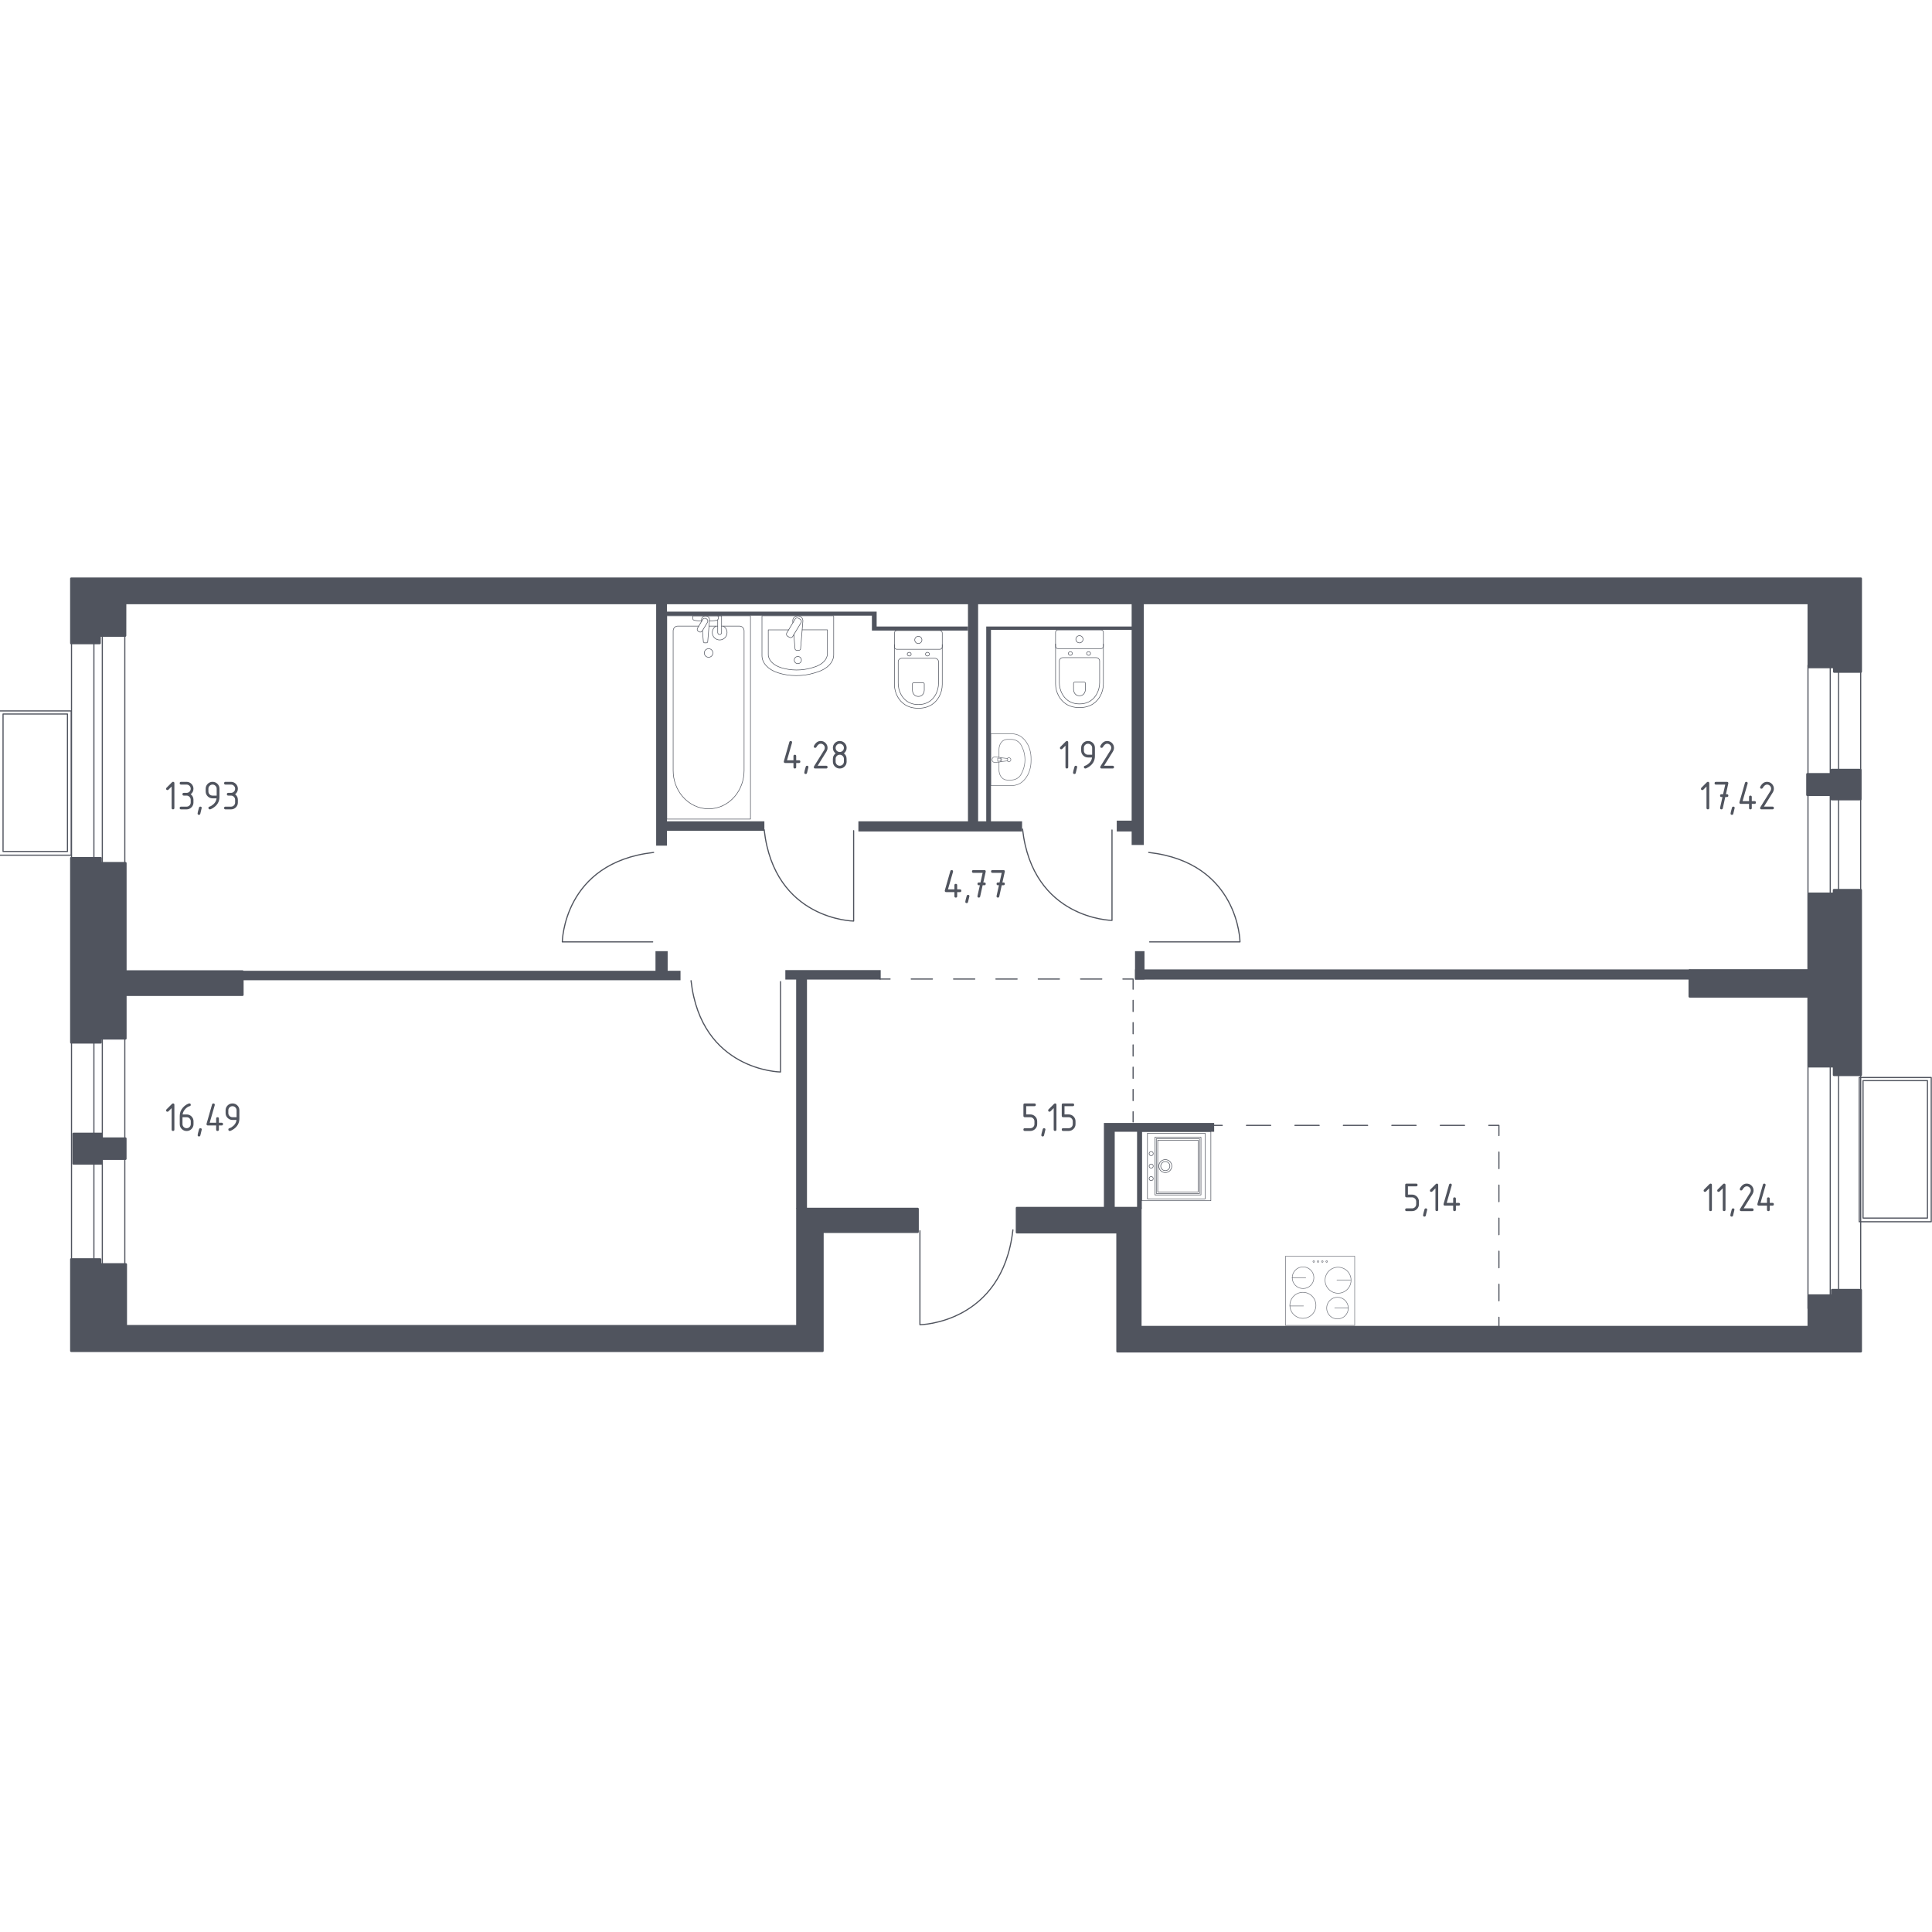 <?xml version="1.0" encoding="utf-8"?>
<!-- Generator: Adobe Illustrator 25.0.1, SVG Export Plug-In . SVG Version: 6.00 Build 0)  -->
<svg version="1.1" xmlns="http://www.w3.org/2000/svg" xmlns:xlink="http://www.w3.org/1999/xlink" x="0px" y="0px"
	 viewBox="0 0 1000 1000" style="enable-background:new 0 0 1000 1000;" xml:space="preserve">
<style type="text/css">
	.st0{fill:none;stroke:#50545E;stroke-width:0.59;stroke-linecap:round;stroke-linejoin:round;stroke-miterlimit:10;}
	.st1{fill:none;stroke:#50545E;stroke-width:0.59;stroke-linecap:round;stroke-linejoin:round;}
	
		.st2{fill:none;stroke:#50545E;stroke-width:0.59;stroke-linecap:round;stroke-linejoin:round;stroke-dasharray:10.956,10.956,10.956,10.956;}
	
		.st3{fill:none;stroke:#50545E;stroke-width:0.59;stroke-linecap:round;stroke-linejoin:round;stroke-dasharray:10.956,10.956,10.956,10.956,10.956,10.956;}
	
		.st4{fill:none;stroke:#50545E;stroke-width:0.59;stroke-linecap:round;stroke-linejoin:round;stroke-dasharray:5.765,5.765,5.765,5.765;}
	
		.st5{fill:none;stroke:#50545E;stroke-width:0.59;stroke-linecap:round;stroke-linejoin:round;stroke-dasharray:5.765,5.765,5.765,5.765,5.765,5.765;}
	
		.st6{fill:none;stroke:#50545E;stroke-width:0.59;stroke-linecap:round;stroke-linejoin:round;stroke-dasharray:12.541,12.541,12.541,12.541;}
	
		.st7{fill:none;stroke:#50545E;stroke-width:0.59;stroke-linecap:round;stroke-linejoin:round;stroke-dasharray:12.541,12.541,12.541,12.541,12.541,12.541;}
	
		.st8{fill:none;stroke:#50545E;stroke-width:0.59;stroke-linecap:round;stroke-linejoin:round;stroke-dasharray:8.552,8.552,8.552,8.552;}
	
		.st9{fill:none;stroke:#50545E;stroke-width:0.59;stroke-linecap:round;stroke-linejoin:round;stroke-dasharray:8.552,8.552,8.552,8.552,8.552,8.552;}
	.st10{fill:#50545E;}
	.st11{fill:none;stroke:#50545E;stroke-width:0.295;stroke-linecap:round;stroke-linejoin:round;stroke-miterlimit:10;}
	.st12{opacity:0.8;}
	
		.st13{opacity:0.8;fill:none;stroke:#50545E;stroke-width:0.295;stroke-linecap:round;stroke-linejoin:round;stroke-miterlimit:10;}
	.st14{fill:#50545E;stroke:#50545E;stroke-width:1.17;stroke-linecap:round;stroke-linejoin:round;stroke-miterlimit:10;}
</style>
<g id="_x2D_">
</g>
<g id="Окна_x2C__двери">
	<g>
		<rect x="-0.38" y="367.97" class="st0" width="37.26" height="74.66"/>
		<rect x="1.58" y="369.58" class="st0" width="33.34" height="71.14"/>
	</g>
	<g>
		
			<rect x="37.01" y="327.8" transform="matrix(-1 -1.074644e-10 1.074644e-10 -1 101.613 995.861)" class="st0" width="27.59" height="340.27"/>
		
			<rect x="48.6" y="326.62" transform="matrix(-1 -1.061139e-10 1.061139e-10 -1 101.556 993.46)" class="st0" width="4.35" height="340.21"/>
	</g>
	<g>
		<rect x="935.81" y="344.33" class="st0" width="27.28" height="332.95"/>
		<rect x="947.33" y="343.19" class="st0" width="4.31" height="332.9"/>
	</g>
	<path class="st0" d="M441.84,429.96v46.78c0,0-41.06-0.48-46.31-47.26"/>
	<path class="st0" d="M575.57,429.61v46.78c0,0-41.06-0.48-46.31-47.26"/>
	<path class="st0" d="M403.99,508.08v46.78c0,0-41.06-0.48-46.31-47.26"/>
	<path class="st0" d="M476.15,637.05v48.63c0,0,42.67-0.5,48.13-49.12"/>
	<path class="st0" d="M595.04,487.53h46.78c0,0-0.48-41.06-47.26-46.31"/>
	<path class="st0" d="M337.83,487.53h-46.78c0,0,0.48-41.06,47.26-46.31"/>
	<g>
		<rect x="962.35" y="557.72" class="st0" width="37.26" height="74.66"/>
		<rect x="964.31" y="559.33" class="st0" width="33.34" height="71.14"/>
	</g>
</g>
<g id="Шахты">
</g>
<g id="Пунктир">
	<g>
		<g>
			<line class="st1" x1="455.44" y1="506.75" x2="460.7" y2="506.75"/>
			<line class="st2" x1="471.66" y1="506.75" x2="510.01" y2="506.75"/>
			<line class="st3" x1="515.49" y1="506.75" x2="575.74" y2="506.75"/>
			<polyline class="st1" points="581.22,506.75 586.49,506.75 586.49,512.02 			"/>
			<line class="st4" x1="586.49" y1="517.78" x2="586.49" y2="537.96"/>
			<line class="st5" x1="586.49" y1="540.84" x2="586.49" y2="572.54"/>
			<line class="st1" x1="586.49" y1="575.43" x2="586.49" y2="580.69"/>
		</g>
	</g>
	<g>
		<g>
			<line class="st1" x1="627.36" y1="582.49" x2="632.63" y2="582.49"/>
			<line class="st6" x1="645.17" y1="582.49" x2="689.06" y2="582.49"/>
			<line class="st7" x1="695.33" y1="582.49" x2="764.31" y2="582.49"/>
			<polyline class="st1" points="770.58,582.49 775.84,582.49 775.84,587.76 			"/>
			<line class="st8" x1="775.84" y1="596.31" x2="775.84" y2="626.24"/>
			<line class="st9" x1="775.84" y1="630.52" x2="775.84" y2="677.55"/>
			<line class="st1" x1="775.84" y1="681.83" x2="775.84" y2="687.09"/>
		</g>
	</g>
</g>
<g id="Перегородки">
	<polygon class="st10" points="585.74,312.38 585.74,424.76 578.03,424.76 578.03,430.36 585.74,430.36 585.74,437.36 
		592.04,437.36 592.04,312.38 	"/>
	<polygon class="st10" points="506.27,425.11 506.27,311.68 501.02,311.68 501.02,425.11 444.3,425.11 444.3,430.36 529.02,430.36 
		529.02,425.11 	"/>
	<polygon class="st10" points="395.64,425.11 345.23,425.11 345.23,310.98 339.63,310.98 339.63,437.71 345.23,437.71 
		345.23,430.01 395.64,430.01 	"/>
	<polygon class="st10" points="586.44,324.28 512.92,324.28 510.47,324.28 510.47,326.03 510.47,426.16 512.92,426.16 
		512.92,326.03 586.44,326.03 	"/>
	<polygon class="st10" points="453.75,324.28 453.75,318.68 453.75,316.58 451.3,316.58 342.78,316.58 342.78,318.68 451.3,318.68 
		451.3,324.28 451.3,325.56 451.3,326.38 501.02,326.38 501.02,324.28 	"/>
	<rect x="125.72" y="502.47" class="st10" width="226.51" height="4.9"/>
	<rect x="339.28" y="492.32" class="st10" width="6.3" height="11.2"/>
	<rect x="406.49" y="502.12" class="st10" width="49.36" height="4.9"/>
	<rect x="412.09" y="505.63" class="st10" width="5.6" height="120.08"/>
	<rect x="587.49" y="501.77" class="st10" width="287.42" height="5.25"/>
	<rect x="587.49" y="492.32" class="st10" width="4.9" height="14.7"/>
	<polygon class="st10" points="628.45,581.24 576.98,581.24 571.38,581.24 571.38,585.8 571.38,625.01 576.98,625.01 576.98,585.8 
		588.54,585.8 588.54,625.71 590.99,625.71 590.99,585.8 628.45,585.8 	"/>
</g>
<g id="Мебель">
</g>
<g id="Значки_коляска">
</g>
<g id="Layer_14">
</g>
<g id="Layer_3">
</g>
<g id="Сантехника">
	<g>
		<path class="st11" d="M431.52,318.76v20.16c0,3.83-3.29,7.32-8.43,8.91l-1.6,0.5c-6.02,1.86-12.94,1.82-18.9-0.12
			c-5-1.63-8.19-5.06-8.19-8.83v-20.62H431.52z"/>
		<path class="st11" d="M415.21,325.99h13.05v12.4c0,2.98-2.72,5.7-6.95,6.94l-1.32,0.39c-4.96,1.45-10.67,1.42-15.58-0.09
			c-4.12-1.27-6.75-3.94-6.75-6.87v-12.76h10.55"/>
		<path class="st11" d="M410.4,322.33l-0.07-0.83c-0.11-1.32,0.88-2.56,2.33-2.73c0.1-0.01,0.19-0.02,0.29-0.02s0.19,0.01,0.29,0.02
			c1.45,0.17,2.44,1.41,2.33,2.73l-1.18,14.28c0,0.46-0.41,0.82-0.91,0.82h-1.07c-0.5,0-0.91-0.37-0.91-0.82l-0.61-7.34"/>
		<path class="st11" d="M407.65,329.3l0.95,0.57c0.58,0.35,1.35,0.16,1.7-0.42l4.33-7.19c0.35-0.59,0.16-1.35-0.42-1.7l-0.95-0.57
			c-0.58-0.35-1.35-0.16-1.7,0.42l-4.33,7.2C406.88,328.18,407.07,328.95,407.65,329.3z"/>
		<path class="st11" d="M411.1,341.65c0,1.02,0.83,1.85,1.86,1.85c1.02,0,1.85-0.83,1.85-1.85c0-1.03-0.83-1.86-1.85-1.86
			C411.93,339.79,411.1,340.62,411.1,341.65z"/>
	</g>
	<g>
		<line class="st11" x1="366.97" y1="324.07" x2="371.49" y2="324.07"/>
		<path class="st11" d="M373.49,324.07h9.34c1.27,0,2.31,1.12,2.31,2.49v72.25c0,4.93-1.7,9.69-4.77,13.34
			c-7.28,8.66-19.89,8.66-27.18,0c-3.07-3.65-4.77-8.41-4.77-13.34v-72.25c0-1.37,1.03-2.49,2.31-2.49h10.93"/>
		<rect x="345.12" y="318.76" class="st11" width="43.32" height="105.2"/>
		<path class="st11" d="M366.78,340.2c1.22,0,2.22-0.99,2.22-2.22c0-1.22-0.99-2.22-2.22-2.22c-1.22,0-2.22,0.99-2.22,2.22
			C364.56,339.21,365.55,340.2,366.78,340.2z"/>
		<path class="st11" d="M371.49,318.76h2v3.26v0.22v5.15c0,0-0.04,1.06-1,1.06s-1-1.06-1-1.06v-5.15v-0.22v-1.2"/>
		<g>
			<path class="st11" d="M363.17,321.56l-0.05-0.65c-0.08-1.03,0.69-2.01,1.83-2.14c0.08-0.01,0.15-0.01,0.23-0.01
				c0.08,0,0.15,0,0.23,0.01c1.14,0.13,1.91,1.11,1.83,2.14l-0.92,11.19c0,0.36-0.32,0.64-0.71,0.64h-0.84
				c-0.4,0-0.71-0.29-0.71-0.64l-0.47-5.67"/>
			<path class="st11" d="M361.47,326.79l0.33,0.2c0.59,0.35,1.35,0.16,1.7-0.42l2.7-4.49c0.35-0.58,0.16-1.35-0.42-1.7l-0.33-0.2
				c-0.58-0.35-1.34-0.16-1.7,0.42l-2.7,4.49C360.69,325.68,360.88,326.44,361.47,326.79z"/>
			<path class="st11" d="M363.23,321.47c-1.58-0.09-3.63-0.25-4.18-0.53c-0.76-0.39-0.43-1.48-0.43-1.48v-0.69h13.1v0.69
				c0,0,0.34,1.09-0.43,1.48c-0.54,0.27-2.54,0.44-4.11,0.52"/>
		</g>
		<path class="st11" d="M374.36,324.07c1.17,0.65,1.96,1.91,1.96,3.34c0,2.11-1.71,3.83-3.82,3.83c-2.11,0-3.82-1.71-3.82-3.83
			c0-1.43,0.79-2.69,1.96-3.34"/>
	</g>
	<g>
		<path class="st11" d="M571.11,333.32v20.61c0,2.25-0.56,4.47-1.7,6.46c-1.62,2.84-4.75,5.87-10.67,5.87
			c-5.93,0-9.05-3.03-10.68-5.87c-1.14-1.99-1.7-4.21-1.7-6.46v-20.61"/>
		<path class="st11" d="M567.27,340.39c1.05,0,1.9,0.79,1.9,1.76v11.11c0,2.02-0.47,4.02-1.43,5.81c-1.37,2.55-4,5.27-9,5.27
			c-5,0-7.63-2.72-9-5.27c-0.96-1.79-1.43-3.79-1.43-5.81v-11.11c0-0.98,0.85-1.76,1.9-1.76H567.27z"/>
		<path class="st11" d="M561.24,353.09c0.31,0,0.56,0.23,0.56,0.52v3.26c0,0.59-0.14,1.18-0.42,1.71c-0.4,0.75-1.18,1.55-2.64,1.55
			c-1.47,0-2.25-0.8-2.65-1.55c-0.28-0.53-0.42-1.12-0.42-1.71v-3.26c0-0.29,0.25-0.52,0.56-0.52H561.24z"/>
		<path class="st11" d="M562.42,338.25c0,0.53,0.46,0.95,1.03,0.95c0.57,0,1.03-0.43,1.03-0.95c0-0.53-0.46-0.96-1.03-0.96
			C562.88,337.29,562.42,337.72,562.42,338.25z"/>
		<path class="st11" d="M552.98,338.25c0,0.53,0.46,0.95,1.03,0.95c0.57,0,1.03-0.43,1.03-0.95c0-0.53-0.46-0.96-1.03-0.96
			C553.44,337.29,552.98,337.72,552.98,338.25z"/>
		<path class="st11" d="M547.59,335.73h22.28c0.68,0,1.24-0.55,1.24-1.24v-7.22c0-0.68-0.55-1.24-1.24-1.24h-22.28
			c-0.69,0-1.24,0.55-1.24,1.24v7.22C546.35,335.18,546.91,335.73,547.59,335.73z"/>
		<path class="st11" d="M556.87,330.88c0,1.03,0.83,1.86,1.86,1.86s1.86-0.83,1.86-1.86c0-1.03-0.83-1.86-1.86-1.86
			S556.87,329.86,556.87,330.88z"/>
	</g>
	<g>
		<path class="st11" d="M487.71,333.66v20.61c0,2.25-0.56,4.47-1.7,6.46c-1.62,2.84-4.75,5.87-10.67,5.87
			c-5.93,0-9.05-3.03-10.68-5.87c-1.14-1.99-1.7-4.21-1.7-6.46v-20.61"/>
		<path class="st11" d="M483.87,340.73c1.05,0,1.9,0.79,1.9,1.76v11.11c0,2.02-0.47,4.02-1.43,5.81c-1.37,2.55-4,5.27-9,5.27
			c-5,0-7.63-2.72-9-5.27c-0.96-1.79-1.43-3.79-1.43-5.81v-11.11c0-0.98,0.85-1.76,1.9-1.76H483.87z"/>
		<path class="st11" d="M477.84,353.43c0.31,0,0.56,0.23,0.56,0.52v3.26c0,0.59-0.14,1.18-0.42,1.71c-0.4,0.75-1.18,1.55-2.64,1.55
			c-1.47,0-2.25-0.8-2.65-1.55c-0.28-0.53-0.42-1.12-0.42-1.71v-3.26c0-0.29,0.25-0.52,0.56-0.52H477.84z"/>
		<path class="st11" d="M479.02,338.59c0,0.53,0.46,0.95,1.03,0.95c0.57,0,1.03-0.43,1.03-0.95c0-0.53-0.46-0.96-1.03-0.96
			C479.48,337.63,479.02,338.06,479.02,338.59z"/>
		<path class="st11" d="M469.58,338.59c0,0.53,0.46,0.95,1.03,0.95c0.57,0,1.03-0.43,1.03-0.95c0-0.53-0.46-0.96-1.03-0.96
			C470.04,337.63,469.58,338.06,469.58,338.59z"/>
		<path class="st11" d="M464.19,336.07h22.28c0.68,0,1.24-0.55,1.24-1.24v-7.22c0-0.68-0.55-1.24-1.24-1.24h-22.28
			c-0.69,0-1.24,0.55-1.24,1.24v7.22C462.95,335.52,463.51,336.07,464.19,336.07z"/>
		<path class="st11" d="M473.47,331.22c0,1.03,0.83,1.86,1.86,1.86s1.86-0.83,1.86-1.86c0-1.03-0.83-1.86-1.86-1.86
			S473.47,330.2,473.47,331.22z"/>
	</g>
	<g>
		<g class="st12">
			
				<ellipse transform="matrix(0.973 -0.23 0.23 0.973 -137.265 173.023)" class="st11" cx="674.38" cy="675.97" rx="6.73" ry="6.73"/>
		</g>
		<g class="st12">
			
				<ellipse transform="matrix(0.383 -0.924 0.924 0.383 -184.72 1048.564)" class="st11" cx="692.28" cy="662.51" rx="6.73" ry="6.73"/>
		</g>
		<g class="st12">
			<path class="st11" d="M686.68,677.07c0,3.1,2.51,5.6,5.6,5.6c3.1,0,5.6-2.51,5.6-5.6c0-3.1-2.51-5.6-5.6-5.6
				C689.19,671.46,686.68,673.97,686.68,677.07z"/>
		</g>
		<g class="st12">
			<path class="st11" d="M680.06,661.34c0-3.1-2.51-5.6-5.6-5.6c-3.1,0-5.6,2.51-5.6,5.6c0,3.1,2.51,5.6,5.6,5.6
				C677.55,666.95,680.06,664.44,680.06,661.34z"/>
		</g>
		<g class="st12">
			<path class="st11" d="M680.38,652.96c0-0.22-0.18-0.4-0.4-0.4c-0.22,0-0.4,0.18-0.4,0.4s0.18,0.4,0.4,0.4
				C680.19,653.37,680.38,653.19,680.38,652.96z"/>
		</g>
		<g class="st12">
			<path class="st11" d="M682.61,652.96c0-0.22-0.18-0.4-0.4-0.4c-0.22,0-0.4,0.18-0.4,0.4s0.18,0.4,0.4,0.4
				C682.43,653.37,682.61,653.19,682.61,652.96z"/>
		</g>
		<g class="st12">
			<path class="st11" d="M684.85,652.96c0-0.22-0.18-0.4-0.4-0.4c-0.22,0-0.4,0.18-0.4,0.4s0.18,0.4,0.4,0.4
				C684.67,653.37,684.85,653.19,684.85,652.96z"/>
		</g>
		<g class="st12">
			<path class="st11" d="M687.08,652.96c0-0.22-0.18-0.4-0.4-0.4c-0.22,0-0.4,0.18-0.4,0.4s0.18,0.4,0.4,0.4
				C686.9,653.37,687.08,653.19,687.08,652.96z"/>
		</g>
		<rect x="665.38" y="650.2" class="st13" width="35.81" height="35.81"/>
		<line class="st13" x1="667.64" y1="675.95" x2="674.66" y2="675.95"/>
		<line class="st13" x1="668.82" y1="661.34" x2="675.84" y2="661.34"/>
		<line class="st13" x1="690.86" y1="677.04" x2="697.88" y2="677.04"/>
		<line class="st13" x1="692.01" y1="662.52" x2="699.03" y2="662.52"/>
	</g>
	<g>
		<g>
			<path class="st11" d="M595.86,604.64c0.59,0,1.07-0.48,1.07-1.07c0-0.59-0.48-1.07-1.07-1.07s-1.07,0.48-1.07,1.07
				C594.78,604.16,595.26,604.64,595.86,604.64z"/>
		</g>
		<g>
			<path class="st11" d="M595.86,598.17c0.59,0,1.07-0.48,1.07-1.07c0-0.59-0.48-1.07-1.07-1.07s-1.07,0.48-1.07,1.07
				C594.78,597.69,595.26,598.17,595.86,598.17z"/>
		</g>
		<g>
			<path class="st11" d="M595.86,611.1c0.59,0,1.07-0.48,1.07-1.07c0-0.59-0.48-1.07-1.07-1.07s-1.07,0.48-1.07,1.07
				C594.78,610.62,595.26,611.1,595.86,611.1z"/>
		</g>
		<g>
			<path class="st11" d="M603.16,605.92c1.3,0,2.36-1.05,2.36-2.36s-1.06-2.35-2.36-2.35c-1.3,0-2.36,1.05-2.36,2.35
				S601.86,605.92,603.16,605.92z"/>
		</g>
		<g>
			<path class="st11" d="M603.16,606.93c1.86,0,3.36-1.51,3.36-3.36c0-1.86-1.51-3.36-3.36-3.36c-1.86,0-3.36,1.51-3.36,3.36
				C599.79,605.42,601.3,606.93,603.16,606.93z"/>
		</g>
		
			<rect x="590.93" y="585.66" transform="matrix(-4.439489e-11 1 -1 -4.439489e-11 1212.399 -5.27)" class="st11" width="35.81" height="35.81"/>
		
			<rect x="591.82" y="588.64" transform="matrix(-4.491359e-11 1 -1 -4.491359e-11 1212.399 -5.269)" class="st11" width="34.02" height="29.84"/>
		
			<rect x="594.77" y="591.63" transform="matrix(-4.480168e-11 1 -1 -4.480168e-11 1213.255 -6.126)" class="st11" width="29.84" height="23.87"/>
		
			<rect x="596.26" y="593.12" transform="matrix(-4.507169e-11 1 -1 -4.507169e-11 1213.255 -6.126)" class="st11" width="26.86" height="20.89"/>
		
			<rect x="595.52" y="592.37" transform="matrix(-4.497754e-11 1 -1 -4.497754e-11 1213.255 -6.125)" class="st11" width="28.35" height="22.38"/>
	</g>
	<g>
		<g class="st12">
			<path class="st11" d="M517.95,394.25l3.09-0.39c0.33-0.04,0.57-0.32,0.57-0.65c0-0.33-0.25-0.61-0.57-0.65l-3.09-0.39"/>
		</g>
		<g class="st12">
			<path class="st11" d="M517.27,394.01c0.44,0,0.79-0.35,0.79-0.79c0-0.44-0.35-0.79-0.79-0.79h-0.87v1.59H517.27z"/>
		</g>
		<g class="st12">
			<path class="st11" d="M521.34,392.67c0.18-0.29,0.5-0.48,0.87-0.48c0.56,0,1.02,0.46,1.02,1.02c0,0.56-0.46,1.02-1.02,1.02
				c-0.36,0-0.67-0.18-0.85-0.46"/>
		</g>
		<g class="st12">
			<path class="st11" d="M515.46,394.58c-0.16,0.06-0.34,0.09-0.52,0.09c-0.8,0-1.46-0.65-1.46-1.46c0-0.81,0.66-1.46,1.46-1.46
				c0.18,0,0.35,0.03,0.52,0.09l1.89,0.14c0.64,0.06,1.12,0.59,1.12,1.23c0,0.64-0.49,1.17-1.12,1.23L515.46,394.58z"/>
		</g>
		<g class="st12">
			<path class="st11" d="M517.08,391.95v-4.06c0-0.54,0.06-1.23,0.32-1.99c0.13-0.38,0.36-1.02,0.91-1.68
				c0.25-0.3,0.66-0.77,1.37-1.12c0.66-0.32,1.27-0.38,1.62-0.39h2.13c0.39,0,0.91,0.04,1.49,0.18c0.66,0.17,1.15,0.41,1.39,0.55
				c0.63,0.35,1.04,0.72,1.18,0.86c0.4,0.38,0.66,0.76,0.89,1.12c1.05,1.71,1.6,3.77,1.6,3.77c0.52,1.96,0.55,3.53,0.55,4.02
				c0,0.47-0.02,2.05-0.55,4.02c0,0-0.56,2.09-1.6,3.78c-0.23,0.37-0.5,0.75-0.89,1.12c-0.17,0.17-0.57,0.53-1.18,0.87
				c-0.22,0.12-0.71,0.37-1.39,0.55c-0.58,0.15-1.1,0.19-1.49,0.19h-2.13c-0.35-0.01-0.96-0.07-1.62-0.39
				c-0.71-0.35-1.12-0.82-1.37-1.12c-0.56-0.67-0.78-1.31-0.91-1.69c-0.26-0.75-0.33-1.45-0.32-1.99v-4.01"/>
		</g>
		<g class="st12">
			<path class="st11" d="M523.43,406.64H512.8v-26.86h10.63c0.92,0,2.68,0.12,4.5,1.14c0.32,0.18,1.8,1.03,3.23,3.1
				c2.48,3.58,2.53,7.47,2.53,9.19c0,1.72-0.05,5.61-2.53,9.19c-1.44,2.08-2.91,2.92-3.23,3.1
				C526.11,406.52,524.35,406.64,523.43,406.64z"/>
		</g>
	</g>
</g>
<g id="Несущие">
	<polygon class="st14" points="948.08,398.5 948.08,400.72 935.47,400.72 935.47,411.45 948.08,411.45 948.08,413.67 962.94,413.67 
		962.94,398.5 	"/>
	<polygon class="st14" points="64.79,329.01 51.58,329.01 51.58,332.89 36.87,332.89 36.87,299.49 963.17,299.49 963.17,347.65 
		949.36,347.65 949.36,345.32 936.16,345.32 936.16,312.17 64.81,312.17 	"/>
	<polygon class="st14" points="125.51,502.79 64.95,502.79 64.95,446.75 52.11,446.75 52.11,444.15 36.87,444.15 36.87,539.58 
		52.11,539.58 52.11,537.5 64.95,537.5 64.95,514.94 125.51,514.94 	"/>
	<polygon class="st14" points="36.87,651.84 51.86,651.84 51.86,654.41 65.16,654.41 65.16,686.39 412.68,686.39 412.68,625.71 
		474.99,625.71 474.99,637.61 425.75,637.61 425.75,699.22 36.87,699.22 	"/>
	<polygon class="st14" points="526.34,625.24 526.34,637.84 578.38,637.84 578.38,699.46 963.17,699.46 963.17,667.71 
		948.31,667.71 948.31,670.52 936.16,670.52 936.16,686.85 590.29,686.85 590.29,625.24 	"/>
	<polygon class="st14" points="949.24,460.7 949.24,462.57 936.16,462.57 936.16,502.24 874.56,502.24 874.56,515.78 936.16,515.78 
		936.16,551.95 949.24,551.95 949.24,556.39 963.17,556.39 963.17,460.7 	"/>
	<polygon class="st14" points="64.93,589.3 52.56,589.3 52.56,586.85 38.04,586.85 38.04,602.25 52.56,602.25 52.56,599.8 
		64.93,599.8 	"/>
</g>
<g id="Лифты_x2C__лестницы">
</g>
<g id="Площади">
	<g>
		<g>
			<path class="st10" d="M88.83,407.11l-1.64,1.64c-0.14,0.13-0.3,0.2-0.5,0.2c-0.48,0-0.71-0.24-0.71-0.71
				c0-0.19,0.07-0.36,0.21-0.5l2.79-2.79c0.19-0.19,0.38-0.28,0.57-0.28c0.48,0,0.71,0.24,0.71,0.71v12.82
				c0,0.48-0.24,0.71-0.71,0.71s-0.71-0.24-0.71-0.71V407.11z"/>
			<path class="st10" d="M96.57,411.8h-1.42c-0.48,0-0.71-0.24-0.71-0.71c0-0.48,0.24-0.71,0.71-0.71h1.42c0.6,0,1.1-0.21,1.52-0.62
				c0.41-0.41,0.62-0.92,0.62-1.52c0-0.59-0.21-1.09-0.63-1.51s-0.92-0.63-1.51-0.63h-2.85c-0.47,0-0.71-0.24-0.71-0.71
				c0-0.47,0.24-0.71,0.71-0.71h2.85c0.99,0,1.83,0.35,2.52,1.05s1.04,1.54,1.04,2.52c0,1.18-0.48,2.13-1.43,2.85
				c0.95,0.72,1.43,1.67,1.43,2.85v1.42c0,0.99-0.35,1.83-1.05,2.52c-0.7,0.7-1.54,1.04-2.52,1.04h-2.85
				c-0.47,0-0.71-0.24-0.71-0.71c0-0.47,0.24-0.71,0.71-0.71h2.85c0.6,0,1.1-0.21,1.52-0.62c0.41-0.41,0.62-0.92,0.62-1.52v-1.42
				c0-0.59-0.21-1.09-0.63-1.51C97.67,412.01,97.16,411.8,96.57,411.8z"/>
			<path class="st10" d="M103.69,417.5c0.47,0,0.71,0.23,0.71,0.7c0,0.07-0.25,1.08-0.73,3.03c-0.09,0.36-0.32,0.54-0.69,0.54
				c-0.47,0-0.71-0.24-0.71-0.71c0-0.32,0.24-1.33,0.73-3.02C103.1,417.68,103.33,417.5,103.69,417.5z"/>
			<path class="st10" d="M108.59,418.93c-0.19,0-0.35-0.07-0.5-0.22c-0.14-0.14-0.22-0.31-0.22-0.5c0-0.33,0.12-0.54,0.36-0.62
				c0.52-0.17,0.95-0.37,1.3-0.59c1.53-0.99,2.39-2.25,2.57-3.78h-2.08c-0.99,0-1.83-0.35-2.52-1.04c-0.69-0.69-1.04-1.54-1.04-2.52
				v-1.42c0-0.99,0.35-1.83,1.04-2.52c0.69-0.69,1.53-1.04,2.52-1.04c0.99,0,1.83,0.34,2.53,1.03c0.69,0.69,1.04,1.52,1.04,2.51v4.3
				c0,2.42-1.13,4.33-3.38,5.73C109.47,418.7,108.94,418.93,108.59,418.93z M112.15,411.8v-3.56c0-0.59-0.21-1.09-0.63-1.51
				s-0.92-0.63-1.51-0.63c-0.59,0-1.09,0.21-1.51,0.63c-0.42,0.42-0.63,0.92-0.63,1.51v1.42c0,0.6,0.21,1.1,0.62,1.52
				c0.41,0.41,0.92,0.62,1.52,0.62H112.15z"/>
			<path class="st10" d="M119.56,411.8h-1.42c-0.48,0-0.71-0.24-0.71-0.71c0-0.48,0.24-0.71,0.71-0.71h1.42
				c0.6,0,1.1-0.21,1.52-0.62c0.41-0.41,0.62-0.92,0.62-1.52c0-0.59-0.21-1.09-0.63-1.51s-0.92-0.63-1.51-0.63h-2.85
				c-0.47,0-0.71-0.24-0.71-0.71c0-0.47,0.24-0.71,0.71-0.71h2.85c0.99,0,1.83,0.35,2.52,1.05s1.04,1.54,1.04,2.52
				c0,1.18-0.48,2.13-1.43,2.85c0.95,0.72,1.43,1.67,1.43,2.85v1.42c0,0.99-0.35,1.83-1.05,2.52c-0.7,0.7-1.54,1.04-2.52,1.04h-2.85
				c-0.47,0-0.71-0.24-0.71-0.71c0-0.47,0.24-0.71,0.71-0.71h2.85c0.6,0,1.1-0.21,1.52-0.62c0.41-0.41,0.62-0.92,0.62-1.52v-1.42
				c0-0.59-0.21-1.09-0.63-1.51C120.66,412.01,120.15,411.8,119.56,411.8z"/>
		</g>
	</g>
	<g>
		<g>
			<path class="st10" d="M405.7,394.22c0-0.08,0.01-0.14,0.02-0.19l2.85-9.97c0.1-0.34,0.33-0.52,0.69-0.52
				c0.48,0,0.71,0.24,0.71,0.71c0,0.07-0.01,0.13-0.02,0.21l-2.6,9.05h3.34v-2.14c0-0.47,0.24-0.71,0.71-0.71
				c0.48,0,0.71,0.24,0.71,0.71v2.14h1.43c0.47,0,0.71,0.24,0.71,0.71c0,0.48-0.24,0.71-0.71,0.71h-1.43v2.14
				c0,0.48-0.24,0.71-0.71,0.71c-0.47,0-0.71-0.24-0.71-0.71v-2.14h-4.27C405.94,394.93,405.7,394.69,405.7,394.22z"/>
			<path class="st10" d="M417.73,396.35c0.47,0,0.71,0.23,0.71,0.7c0,0.07-0.25,1.08-0.73,3.03c-0.09,0.36-0.32,0.54-0.69,0.54
				c-0.47,0-0.71-0.24-0.71-0.71c0-0.32,0.24-1.33,0.73-3.02C417.14,396.53,417.37,396.35,417.73,396.35z"/>
			<path class="st10" d="M424.78,383.53c0.99,0,1.83,0.35,2.52,1.04c0.69,0.7,1.04,1.54,1.04,2.52c0,0.68-0.22,1.36-0.65,2.05
				l-4.49,7.21h4.43c0.48,0,0.71,0.24,0.71,0.71c0,0.48-0.24,0.71-0.71,0.71h-5.7c-0.47,0-0.71-0.24-0.71-0.71
				c0-0.14,0.04-0.28,0.12-0.41l5.22-8.39c0.24-0.38,0.36-0.77,0.36-1.18c0-0.59-0.21-1.09-0.63-1.51s-0.92-0.63-1.51-0.63
				c-0.81,0-1.55,0.6-2.23,1.79c-0.13,0.23-0.33,0.35-0.62,0.35c-0.47,0-0.71-0.24-0.71-0.71c0-0.11,0.02-0.21,0.06-0.29
				C422.16,384.38,423.33,383.53,424.78,383.53z"/>
			<path class="st10" d="M434.66,397.78c-0.99,0-1.83-0.35-2.52-1.04c-0.69-0.69-1.04-1.53-1.04-2.52v-1.42
				c0-1.18,0.48-2.13,1.43-2.85c-0.95-0.72-1.43-1.67-1.43-2.85c0-0.99,0.35-1.83,1.04-2.52c0.69-0.69,1.53-1.04,2.52-1.04
				c0.99,0,1.83,0.35,2.52,1.04c0.69,0.7,1.04,1.54,1.04,2.52c0,1.18-0.48,2.13-1.43,2.85c0.68,0.52,1.12,1.16,1.3,1.91
				c0.09,0.38,0.13,1.17,0.13,2.36c0,0.99-0.35,1.83-1.04,2.52C436.49,397.43,435.65,397.78,434.66,397.78z M434.66,389.23
				c0.6,0,1.1-0.21,1.52-0.62c0.41-0.41,0.62-0.92,0.62-1.52c0-0.59-0.21-1.09-0.63-1.51s-0.92-0.63-1.51-0.63
				c-0.6,0-1.1,0.21-1.52,0.62c-0.41,0.41-0.62,0.92-0.62,1.52c0,0.6,0.21,1.1,0.62,1.52C433.56,389.02,434.06,389.23,434.66,389.23
				z M434.66,396.35c0.6,0,1.1-0.21,1.52-0.62c0.41-0.41,0.62-0.92,0.62-1.52v-1.42c0-0.59-0.21-1.09-0.63-1.51
				c-0.42-0.42-0.92-0.63-1.51-0.63c-0.6,0-1.1,0.21-1.52,0.62c-0.41,0.41-0.62,0.92-0.62,1.52v1.42c0,0.6,0.21,1.1,0.62,1.52
				C433.56,396.15,434.06,396.35,434.66,396.35z"/>
		</g>
	</g>
	<g>
		<g>
			<path class="st10" d="M551.48,385.97l-1.64,1.64c-0.14,0.13-0.3,0.2-0.5,0.2c-0.48,0-0.71-0.24-0.71-0.71
				c0-0.19,0.07-0.36,0.21-0.5l2.79-2.79c0.19-0.19,0.38-0.28,0.57-0.28c0.48,0,0.71,0.24,0.71,0.71v12.82
				c0,0.48-0.24,0.71-0.71,0.71s-0.71-0.24-0.71-0.71V385.97z"/>
			<path class="st10" d="M556.83,396.35c0.47,0,0.71,0.23,0.71,0.7c0,0.07-0.25,1.08-0.73,3.03c-0.09,0.36-0.32,0.54-0.69,0.54
				c-0.47,0-0.71-0.24-0.71-0.71c0-0.32,0.24-1.33,0.73-3.02C556.24,396.53,556.47,396.35,556.83,396.35z"/>
			<path class="st10" d="M561.73,397.78c-0.19,0-0.35-0.07-0.5-0.22c-0.14-0.14-0.22-0.31-0.22-0.5c0-0.33,0.12-0.54,0.36-0.62
				c0.52-0.17,0.95-0.37,1.3-0.59c1.53-0.99,2.39-2.25,2.57-3.78h-2.08c-0.99,0-1.83-0.35-2.52-1.04c-0.69-0.69-1.04-1.54-1.04-2.52
				v-1.42c0-0.99,0.35-1.83,1.04-2.52c0.69-0.69,1.53-1.04,2.52-1.04c0.99,0,1.83,0.34,2.53,1.03c0.69,0.69,1.04,1.52,1.04,2.51v4.3
				c0,2.42-1.13,4.33-3.38,5.73C562.61,397.55,562.08,397.78,561.73,397.78z M565.29,390.65v-3.56c0-0.59-0.21-1.09-0.63-1.51
				s-0.92-0.63-1.51-0.63c-0.59,0-1.09,0.21-1.51,0.63c-0.42,0.42-0.63,0.92-0.63,1.51v1.42c0,0.6,0.21,1.1,0.62,1.52
				c0.41,0.41,0.92,0.62,1.52,0.62H565.29z"/>
			<path class="st10" d="M573.04,383.53c0.99,0,1.83,0.35,2.52,1.04c0.69,0.7,1.04,1.54,1.04,2.52c0,0.68-0.22,1.36-0.65,2.05
				l-4.49,7.21h4.43c0.48,0,0.71,0.24,0.71,0.71c0,0.48-0.24,0.71-0.71,0.71h-5.7c-0.47,0-0.71-0.24-0.71-0.71
				c0-0.14,0.04-0.28,0.12-0.41l5.22-8.39c0.24-0.38,0.36-0.77,0.36-1.18c0-0.59-0.21-1.09-0.63-1.51s-0.92-0.63-1.51-0.63
				c-0.81,0-1.55,0.6-2.23,1.79c-0.13,0.23-0.33,0.35-0.62,0.35c-0.47,0-0.71-0.24-0.71-0.71c0-0.11,0.02-0.21,0.06-0.29
				C570.43,384.38,571.59,383.53,573.04,383.53z"/>
		</g>
	</g>
	<g>
		<g>
			<path class="st10" d="M489.02,461.04c0-0.08,0.01-0.14,0.02-0.19l2.85-9.97c0.1-0.34,0.33-0.52,0.69-0.52
				c0.48,0,0.71,0.24,0.71,0.71c0,0.07-0.01,0.13-0.02,0.21l-2.6,9.05h3.34v-2.14c0-0.47,0.24-0.71,0.71-0.71
				c0.48,0,0.71,0.24,0.71,0.71v2.14h1.43c0.47,0,0.71,0.24,0.71,0.71c0,0.48-0.24,0.71-0.71,0.71h-1.43v2.14
				c0,0.48-0.24,0.71-0.71,0.71c-0.47,0-0.71-0.24-0.71-0.71v-2.14h-4.27C489.26,461.76,489.02,461.52,489.02,461.04z"/>
			<path class="st10" d="M501.06,463.18c0.47,0,0.71,0.23,0.71,0.7c0,0.07-0.25,1.08-0.73,3.03c-0.09,0.36-0.32,0.54-0.69,0.54
				c-0.47,0-0.71-0.24-0.71-0.71c0-0.32,0.24-1.33,0.73-3.02C500.46,463.36,500.69,463.18,501.06,463.18z"/>
			<path class="st10" d="M507.18,458.19h-0.53c-0.48,0-0.71-0.24-0.71-0.71c0-0.47,0.24-0.71,0.71-0.71l0.84,0l1.12-4.99h-4.81
				c-0.48,0-0.71-0.24-0.71-0.71c0-0.47,0.24-0.71,0.71-0.71h5.7c0.47,0,0.71,0.23,0.71,0.69c0,0.04-0.01,0.1-0.02,0.17l-1.23,5.55
				l0.54,0c0.48,0,0.71,0.24,0.71,0.71c0,0.48-0.24,0.71-0.72,0.71l-0.87,0l-1.29,5.85c-0.09,0.37-0.31,0.56-0.68,0.56
				c-0.48,0-0.72-0.24-0.72-0.71c0-0.07,0-0.13,0.01-0.16L507.18,458.19z"/>
			<path class="st10" d="M517.06,458.19h-0.53c-0.48,0-0.71-0.24-0.71-0.71c0-0.47,0.24-0.71,0.71-0.71l0.84,0l1.12-4.99h-4.81
				c-0.48,0-0.71-0.24-0.71-0.71c0-0.47,0.24-0.71,0.71-0.71h5.7c0.47,0,0.71,0.23,0.71,0.69c0,0.04-0.01,0.1-0.02,0.17l-1.23,5.55
				l0.54,0c0.48,0,0.71,0.24,0.71,0.71c0,0.48-0.24,0.71-0.72,0.71l-0.87,0l-1.29,5.85c-0.09,0.37-0.31,0.56-0.68,0.56
				c-0.48,0-0.72-0.24-0.72-0.71c0-0.07,0-0.13,0.01-0.16L517.06,458.19z"/>
		</g>
	</g>
	<g>
		<g>
			<path class="st10" d="M529.72,577.55v-5.7c0-0.47,0.24-0.71,0.71-0.71h4.99c0.48,0,0.71,0.24,0.71,0.71
				c0,0.48-0.24,0.71-0.71,0.71h-4.27v4.27h2.14c0.99,0,1.83,0.35,2.52,1.05c0.69,0.7,1.04,1.54,1.04,2.52v1.42
				c0,0.99-0.35,1.83-1.05,2.52c-0.7,0.7-1.54,1.04-2.52,1.04h-2.85c-0.47,0-0.71-0.24-0.71-0.71c0-0.47,0.24-0.71,0.71-0.71h2.85
				c0.6,0,1.1-0.21,1.52-0.62c0.41-0.41,0.62-0.92,0.62-1.52v-1.42c0-0.59-0.21-1.09-0.63-1.51c-0.42-0.42-0.92-0.63-1.51-0.63
				h-2.85C529.96,578.26,529.72,578.03,529.72,577.55z"/>
			<path class="st10" d="M540.4,583.96c0.47,0,0.71,0.23,0.71,0.7c0,0.07-0.25,1.08-0.73,3.03c-0.09,0.36-0.32,0.54-0.69,0.54
				c-0.47,0-0.71-0.24-0.71-0.71c0-0.32,0.24-1.33,0.73-3.02C539.81,584.14,540.04,583.96,540.4,583.96z"/>
			<path class="st10" d="M545.38,573.57l-1.64,1.64c-0.14,0.13-0.3,0.2-0.5,0.2c-0.48,0-0.71-0.24-0.71-0.71
				c0-0.19,0.07-0.36,0.21-0.5l2.79-2.79c0.19-0.19,0.38-0.28,0.57-0.28c0.48,0,0.71,0.24,0.71,0.71v12.82
				c0,0.48-0.24,0.71-0.71,0.71s-0.71-0.24-0.71-0.71V573.57z"/>
			<path class="st10" d="M549.56,577.55v-5.7c0-0.47,0.24-0.71,0.71-0.71h4.99c0.48,0,0.71,0.24,0.71,0.71
				c0,0.48-0.24,0.71-0.71,0.71h-4.27v4.27h2.14c0.99,0,1.83,0.35,2.52,1.05c0.69,0.7,1.04,1.54,1.04,2.52v1.42
				c0,0.99-0.35,1.83-1.05,2.52c-0.7,0.7-1.54,1.04-2.52,1.04h-2.85c-0.47,0-0.71-0.24-0.71-0.71c0-0.47,0.24-0.71,0.71-0.71h2.85
				c0.6,0,1.1-0.21,1.52-0.62c0.41-0.41,0.62-0.92,0.62-1.52v-1.42c0-0.59-0.21-1.09-0.63-1.51c-0.42-0.42-0.92-0.63-1.51-0.63
				h-2.85C549.8,578.26,549.56,578.03,549.56,577.55z"/>
		</g>
	</g>
	<g>
		<g>
			<path class="st10" d="M88.83,573.58l-1.64,1.64c-0.14,0.13-0.3,0.2-0.5,0.2c-0.48,0-0.71-0.24-0.71-0.71
				c0-0.19,0.07-0.36,0.21-0.5l2.79-2.79c0.19-0.19,0.38-0.28,0.57-0.28c0.48,0,0.71,0.24,0.71,0.71v12.82
				c0,0.48-0.24,0.71-0.71,0.71s-0.71-0.24-0.71-0.71V573.58z"/>
			<path class="st10" d="M98.03,571.14c0.48,0,0.71,0.24,0.71,0.71c0,0.35-0.12,0.56-0.36,0.62c-1.06,0.27-1.98,0.9-2.77,1.9
				c-0.63,0.79-0.99,1.62-1.09,2.47h2.08c1.01,0,1.85,0.35,2.54,1.04c0.68,0.69,1.03,1.53,1.03,2.53v1.42
				c0,0.99-0.35,1.83-1.04,2.53c-0.69,0.69-1.53,1.04-2.52,1.04c-0.99,0-1.83-0.34-2.53-1.03c-0.69-0.69-1.04-1.52-1.04-2.51v-4.3
				c0-1.61,0.54-3.03,1.61-4.24c0.83-0.94,1.75-1.61,2.73-2.01C97.66,571.19,97.88,571.14,98.03,571.14z M94.46,578.26v3.56
				c0,0.6,0.21,1.1,0.62,1.52c0.41,0.41,0.92,0.62,1.52,0.62c0.6,0,1.1-0.21,1.52-0.63c0.41-0.42,0.62-0.92,0.62-1.51v-1.42
				c0-0.6-0.21-1.1-0.63-1.52s-0.92-0.62-1.51-0.62H94.46z"/>
			<path class="st10" d="M103.72,583.96c0.47,0,0.71,0.23,0.71,0.7c0,0.07-0.25,1.08-0.73,3.03c-0.09,0.36-0.32,0.54-0.69,0.54
				c-0.47,0-0.71-0.24-0.71-0.71c0-0.32,0.24-1.33,0.73-3.02C103.13,584.14,103.36,583.96,103.72,583.96z"/>
			<path class="st10" d="M106.89,581.83c0-0.08,0.01-0.14,0.02-0.19l2.85-9.97c0.1-0.34,0.33-0.52,0.69-0.52
				c0.48,0,0.71,0.24,0.71,0.71c0,0.07-0.01,0.13-0.02,0.21l-2.6,9.05h3.34v-2.14c0-0.47,0.24-0.71,0.71-0.71
				c0.48,0,0.71,0.24,0.71,0.71v2.14h1.43c0.47,0,0.71,0.24,0.71,0.71c0,0.48-0.24,0.71-0.71,0.71h-1.43v2.14
				c0,0.48-0.24,0.71-0.71,0.71c-0.47,0-0.71-0.24-0.71-0.71v-2.14h-4.27C107.13,582.54,106.89,582.3,106.89,581.83z"/>
			<path class="st10" d="M118.9,585.39c-0.19,0-0.35-0.07-0.5-0.22c-0.14-0.14-0.22-0.31-0.22-0.5c0-0.33,0.12-0.54,0.36-0.62
				c0.52-0.17,0.95-0.37,1.3-0.59c1.53-0.99,2.39-2.25,2.57-3.78h-2.08c-0.99,0-1.83-0.35-2.52-1.04c-0.69-0.69-1.04-1.54-1.04-2.52
				v-1.42c0-0.99,0.35-1.83,1.04-2.52c0.69-0.69,1.53-1.04,2.52-1.04c0.99,0,1.83,0.34,2.53,1.03c0.69,0.69,1.04,1.52,1.04,2.51v4.3
				c0,2.42-1.13,4.33-3.38,5.73C119.78,585.16,119.25,585.39,118.9,585.39z M122.46,578.26v-3.56c0-0.59-0.21-1.09-0.63-1.51
				s-0.92-0.63-1.51-0.63c-0.59,0-1.09,0.21-1.51,0.63c-0.42,0.42-0.63,0.92-0.63,1.51v1.42c0,0.6,0.21,1.1,0.62,1.52
				c0.41,0.41,0.92,0.62,1.52,0.62H122.46z"/>
		</g>
	</g>
	<g>
		<g>
			<path class="st10" d="M727.32,619.04v-5.7c0-0.47,0.24-0.71,0.71-0.71h4.99c0.47,0,0.71,0.24,0.71,0.71
				c0,0.48-0.24,0.71-0.71,0.71h-4.28v4.27h2.14c0.99,0,1.83,0.35,2.52,1.05c0.69,0.7,1.04,1.54,1.04,2.52v1.42
				c0,0.99-0.35,1.83-1.05,2.52c-0.7,0.7-1.54,1.04-2.52,1.04h-2.85c-0.48,0-0.71-0.24-0.71-0.71c0-0.47,0.24-0.71,0.71-0.71h2.85
				c0.6,0,1.1-0.21,1.52-0.62c0.41-0.41,0.62-0.92,0.62-1.52v-1.42c0-0.59-0.21-1.09-0.63-1.51c-0.42-0.42-0.92-0.63-1.51-0.63
				h-2.85C727.56,619.75,727.32,619.52,727.32,619.04z"/>
			<path class="st10" d="M738,625.45c0.48,0,0.71,0.23,0.71,0.7c0,0.07-0.25,1.08-0.73,3.03c-0.09,0.36-0.32,0.54-0.69,0.54
				c-0.48,0-0.71-0.24-0.71-0.71c0-0.32,0.25-1.33,0.73-3.02C737.42,625.63,737.65,625.45,738,625.45z"/>
			<path class="st10" d="M742.98,615.07l-1.64,1.64c-0.14,0.13-0.3,0.2-0.5,0.2c-0.48,0-0.71-0.24-0.71-0.71
				c0-0.19,0.07-0.36,0.21-0.5l2.79-2.79c0.19-0.19,0.38-0.28,0.57-0.28c0.47,0,0.71,0.24,0.71,0.71v12.82
				c0,0.48-0.24,0.71-0.71,0.71s-0.71-0.24-0.71-0.71V615.07z"/>
			<path class="st10" d="M747.17,623.32c0-0.08,0.01-0.14,0.02-0.19l2.85-9.97c0.1-0.34,0.33-0.52,0.69-0.52
				c0.47,0,0.71,0.24,0.71,0.71c0,0.07-0.01,0.13-0.03,0.21l-2.6,9.05h3.34v-2.14c0-0.47,0.24-0.71,0.71-0.71
				c0.47,0,0.71,0.24,0.71,0.71v2.14h1.42c0.48,0,0.71,0.24,0.71,0.71c0,0.48-0.24,0.71-0.71,0.71h-1.42v2.14
				c0,0.48-0.24,0.71-0.71,0.71c-0.48,0-0.71-0.24-0.71-0.71v-2.14h-4.27C747.41,624.03,747.17,623.79,747.17,623.32z"/>
		</g>
	</g>
	<g>
		<g>
			<path class="st10" d="M884.65,615.07l-1.64,1.64c-0.14,0.13-0.3,0.2-0.5,0.2c-0.48,0-0.71-0.24-0.71-0.71
				c0-0.19,0.07-0.36,0.21-0.5l2.79-2.79c0.19-0.19,0.38-0.28,0.57-0.28c0.47,0,0.71,0.24,0.71,0.71v12.82
				c0,0.48-0.24,0.71-0.71,0.71s-0.71-0.24-0.71-0.71V615.07z"/>
			<path class="st10" d="M891.69,615.07l-1.64,1.64c-0.14,0.13-0.3,0.2-0.5,0.2c-0.48,0-0.71-0.24-0.71-0.71
				c0-0.19,0.07-0.36,0.21-0.5l2.79-2.79c0.19-0.19,0.38-0.28,0.57-0.28c0.47,0,0.71,0.24,0.71,0.71v12.82
				c0,0.48-0.24,0.71-0.71,0.71s-0.71-0.24-0.71-0.71V615.07z"/>
			<path class="st10" d="M897.04,625.45c0.48,0,0.71,0.23,0.71,0.7c0,0.07-0.25,1.08-0.73,3.03c-0.09,0.36-0.32,0.54-0.69,0.54
				c-0.48,0-0.71-0.24-0.71-0.71c0-0.32,0.25-1.33,0.73-3.02C896.45,625.63,896.68,625.45,897.04,625.45z"/>
			<path class="st10" d="M904.08,612.63c0.99,0,1.83,0.35,2.52,1.04c0.69,0.7,1.04,1.54,1.04,2.52c0,0.68-0.22,1.36-0.65,2.05
				l-4.49,7.21h4.43c0.48,0,0.71,0.24,0.71,0.71c0,0.48-0.24,0.71-0.71,0.71h-5.7c-0.48,0-0.71-0.24-0.71-0.71
				c0-0.14,0.04-0.28,0.12-0.41l5.22-8.39c0.24-0.38,0.36-0.77,0.36-1.18c0-0.59-0.21-1.09-0.63-1.51
				c-0.42-0.42-0.92-0.63-1.51-0.63c-0.81,0-1.55,0.6-2.23,1.79c-0.13,0.23-0.33,0.35-0.62,0.35c-0.48,0-0.71-0.24-0.71-0.71
				c0-0.11,0.02-0.21,0.06-0.29C901.47,613.48,902.63,612.63,904.08,612.63z"/>
			<path class="st10" d="M909.61,623.32c0-0.08,0.01-0.14,0.02-0.19l2.85-9.97c0.1-0.34,0.33-0.52,0.69-0.52
				c0.47,0,0.71,0.24,0.71,0.71c0,0.07-0.01,0.13-0.03,0.21l-2.6,9.05h3.34v-2.14c0-0.47,0.24-0.71,0.71-0.71
				c0.47,0,0.71,0.24,0.71,0.71v2.14h1.42c0.48,0,0.71,0.24,0.71,0.71c0,0.48-0.24,0.71-0.71,0.71h-1.42v2.14
				c0,0.48-0.24,0.71-0.71,0.71c-0.48,0-0.71-0.24-0.71-0.71v-2.14h-4.27C909.84,624.03,909.61,623.79,909.61,623.32z"/>
		</g>
	</g>
	<g>
		<g>
			<path class="st10" d="M883.27,407.11l-1.64,1.64c-0.14,0.13-0.3,0.2-0.5,0.2c-0.48,0-0.71-0.24-0.71-0.71
				c0-0.19,0.07-0.36,0.21-0.5l2.79-2.79c0.19-0.19,0.38-0.28,0.57-0.28c0.47,0,0.71,0.24,0.71,0.71v12.82
				c0,0.48-0.24,0.71-0.71,0.71s-0.71-0.24-0.71-0.71V407.11z"/>
			<path class="st10" d="M891.55,412.52h-0.53c-0.48,0-0.71-0.24-0.71-0.71c0-0.47,0.24-0.71,0.71-0.71l0.84,0l1.12-4.99h-4.81
				c-0.48,0-0.71-0.24-0.71-0.71c0-0.47,0.24-0.71,0.71-0.71h5.7c0.47,0,0.71,0.23,0.71,0.69c0,0.04-0.01,0.1-0.02,0.17l-1.23,5.55
				l0.54,0c0.48,0,0.71,0.24,0.71,0.71c0,0.48-0.24,0.71-0.71,0.71l-0.87,0l-1.29,5.85c-0.09,0.37-0.31,0.56-0.68,0.56
				c-0.48,0-0.72-0.24-0.72-0.71c0-0.07,0-0.13,0.01-0.16L891.55,412.52z"/>
			<path class="st10" d="M897.16,417.5c0.48,0,0.71,0.23,0.71,0.7c0,0.07-0.25,1.08-0.73,3.03c-0.09,0.36-0.32,0.54-0.69,0.54
				c-0.48,0-0.71-0.24-0.71-0.71c0-0.32,0.25-1.33,0.73-3.02C896.57,417.68,896.8,417.5,897.16,417.5z"/>
			<path class="st10" d="M900.32,415.37c0-0.08,0.01-0.14,0.02-0.19l2.85-9.97c0.1-0.34,0.33-0.52,0.69-0.52
				c0.47,0,0.71,0.24,0.71,0.71c0,0.07-0.01,0.13-0.03,0.21l-2.6,9.05h3.34v-2.14c0-0.47,0.24-0.71,0.71-0.71
				c0.47,0,0.71,0.24,0.71,0.71v2.14h1.42c0.48,0,0.71,0.24,0.71,0.71c0,0.48-0.24,0.71-0.71,0.71h-1.42v2.14
				c0,0.48-0.24,0.71-0.71,0.71c-0.48,0-0.71-0.24-0.71-0.71v-2.14h-4.27C900.56,416.08,900.32,415.84,900.32,415.37z"/>
			<path class="st10" d="M914.59,404.68c0.99,0,1.83,0.35,2.52,1.04c0.69,0.7,1.04,1.54,1.04,2.52c0,0.68-0.22,1.36-0.65,2.05
				l-4.49,7.21h4.43c0.48,0,0.71,0.24,0.71,0.71c0,0.48-0.24,0.71-0.71,0.71h-5.7c-0.48,0-0.71-0.24-0.71-0.71
				c0-0.14,0.04-0.28,0.12-0.41l5.22-8.39c0.24-0.38,0.36-0.77,0.36-1.18c0-0.59-0.21-1.09-0.63-1.51
				c-0.42-0.42-0.92-0.63-1.51-0.63c-0.81,0-1.55,0.6-2.23,1.79c-0.13,0.23-0.33,0.35-0.62,0.35c-0.48,0-0.71-0.24-0.71-0.71
				c0-0.11,0.02-0.21,0.06-0.29C911.98,405.53,913.15,404.68,914.59,404.68z"/>
		</g>
	</g>
</g>
<g id="Таблички">
</g>
</svg>
